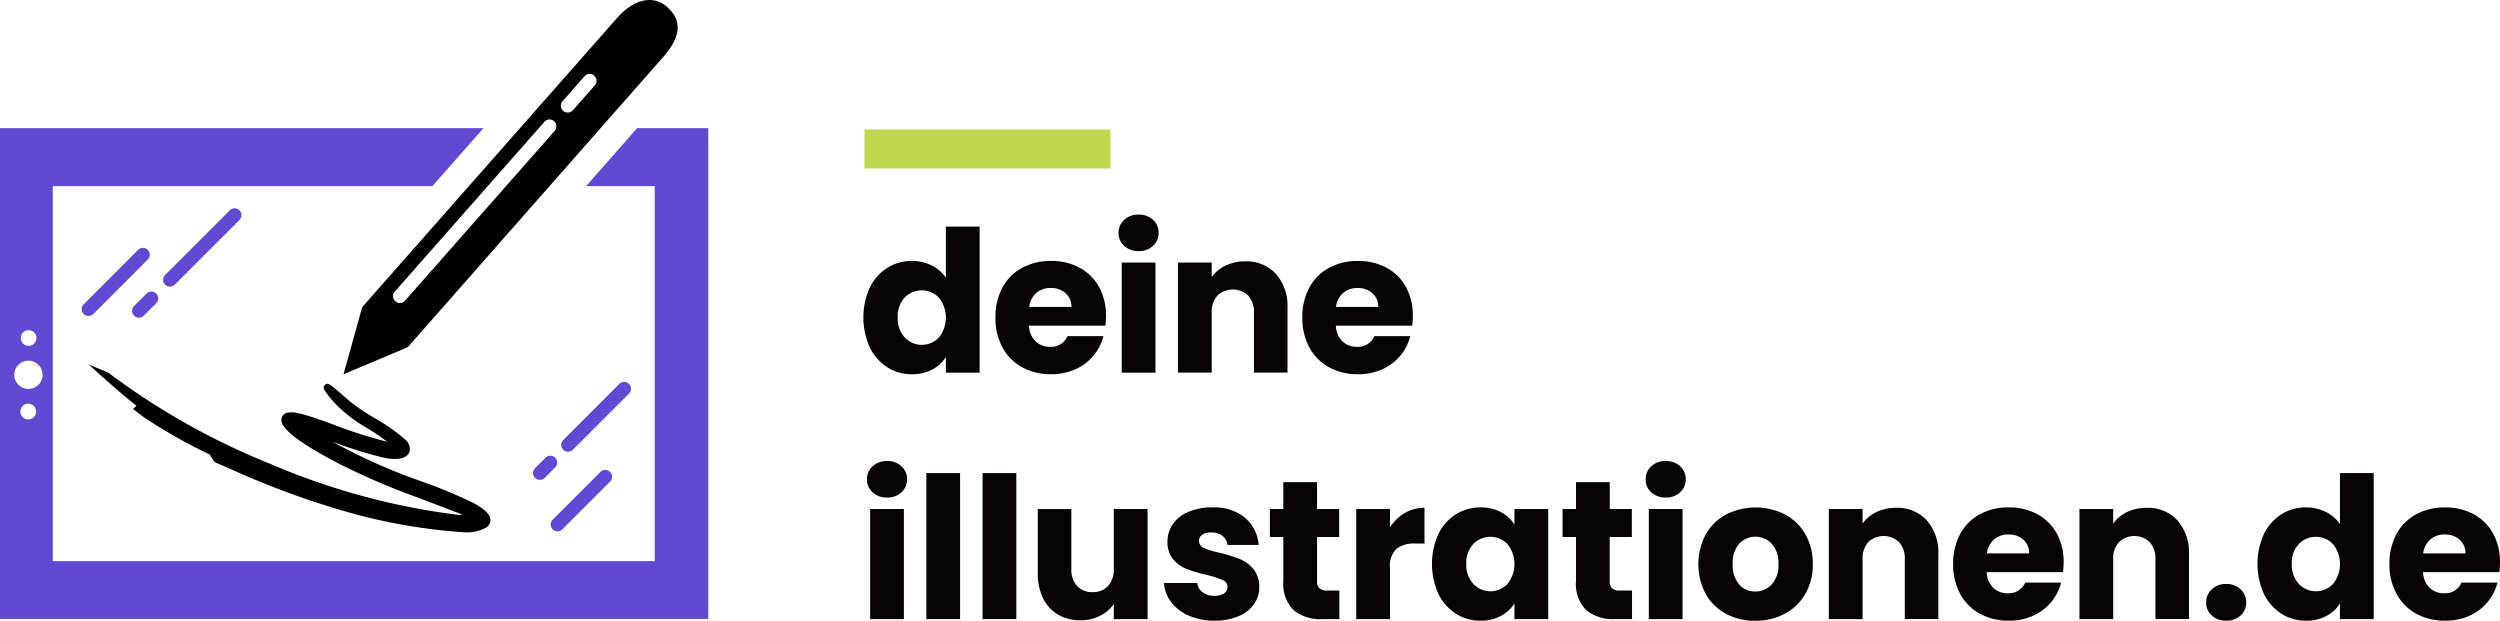 <?xml version="1.0" encoding="UTF-8"?>
<svg xmlns="http://www.w3.org/2000/svg" xmlns:xlink="http://www.w3.org/1999/xlink" id="Group_16" data-name="Group 16" width="225.555" height="56" viewBox="0 0 225.555 56">
  <defs>
    <clipPath id="clip-path">
      <rect id="Rectangle_12" data-name="Rectangle 12" width="225.555" height="56" fill="#060305"></rect>
    </clipPath>
  </defs>
  <rect id="Rectangle_9" data-name="Rectangle 9" width="22.197" height="3.518" transform="translate(77.994 11.682)" fill="#bed850"></rect>
  <g id="Group_15" data-name="Group 15">
    <g id="Group_14" data-name="Group 14" clip-path="url(#clip-path)">
      <path id="Path_1320" data-name="Path 1320" d="M49.593,73.813a44.8,44.8,0,0,0-4.951-2.035A52.009,52.009,0,0,1,36.916,68.3a37.5,37.5,0,0,0,4.635,1.452,4.851,4.851,0,0,0,1.18.112c.806-.045,1.059-.416,1.139-.633a1.086,1.086,0,0,0-.413-1.14,16.107,16.107,0,0,0-2.691-1.89,19.419,19.419,0,0,1-2.135-1.424c-.182-.147-.441-.373-.711-.61-1.2-1.047-1.412-1.237-1.676-.976-.248.241-.1.461.736,1.473a12.806,12.806,0,0,0,3.084,2.422c.573.363,1.114.706,1.658,1.115l.142.107-.02,0a42.006,42.006,0,0,1-4.935-1.582c-2.561-.928-3.922-1.386-4.42-.821a.663.663,0,0,0-.154.588c.245,1.247,4.172,3.306,5.849,4.134a62.371,62.371,0,0,0,6.131,2.61c.522.19,1.353.508,2.221.84L48,74.634a5.535,5.535,0,0,1,.638.282,3.571,3.571,0,0,1-.543-.028,62.4,62.4,0,0,1-16.724-4.556l-.213-.088a64.228,64.228,0,0,1-14.043-7.853,3.349,3.349,0,0,0-.523-.362l-1.651-.678,1.327,1.193c.537.484,1.885,1.651,2.97,2.53l-.306.287.49.372c.153.118.306.236.466.346.976.664,2.045,1.316,3.468,2.111.761.425,1.585.844,2.5,1.274l.288.47a.776.776,0,0,0,.412.336c.216.086.589.247,1.084.461A75.929,75.929,0,0,0,38.8,74.8a50.824,50.824,0,0,0,9.957,1.677,3.641,3.641,0,0,0,2-.4.8.8,0,0,0,.42-.726c-.024-.492-.54-.993-1.577-1.534" transform="translate(-6.931 -28.458)"></path>
      <path id="Path_1321" data-name="Path 1321" d="M14.36,47.854a.618.618,0,0,1-.437-1.055l4.912-4.912a.618.618,0,0,1,.874.874L14.8,47.673a.616.616,0,0,1-.437.181" transform="translate(-6.375 -19.346)" fill="#614ad1"></path>
      <path id="Path_1322" data-name="Path 1322" d="M93.283,84.624a.618.618,0,0,1-.437-1.055l4.306-4.305a.618.618,0,0,1,.874.874L93.72,84.443a.616.616,0,0,1-.437.181" transform="translate(-42.984 -36.683)" fill="#614ad1"></path>
      <path id="Path_1323" data-name="Path 1323" d="M28.065,42.12a.618.618,0,0,1-.437-1.055l5.836-5.836a.618.618,0,0,1,.874.874L28.5,41.939a.616.616,0,0,1-.437.181" transform="translate(-12.732 -16.257)" fill="#614ad1"></path>
      <path id="Path_1324" data-name="Path 1324" d="M22.847,51.419a.618.618,0,0,1-.437-1.055l1.119-1.119a.618.618,0,0,1,.874.874l-1.119,1.119a.618.618,0,0,1-.437.181" transform="translate(-10.311 -22.759)" fill="#614ad1"></path>
      <path id="Path_1325" data-name="Path 1325" d="M95.06,70.565a.618.618,0,0,1-.437-1.055l5.058-5.058a.618.618,0,1,1,.874.874L95.5,70.383a.616.616,0,0,1-.437.181" transform="translate(-43.808 -29.812)" fill="#614ad1"></path>
      <path id="Path_1326" data-name="Path 1326" d="M90.314,78.867a.618.618,0,0,1-.437-1.055l.946-.946a.618.618,0,0,1,.874.874l-.946.946a.616.616,0,0,1-.437.181" transform="translate(-41.606 -35.571)" fill="#614ad1"></path>
      <path id="Path_1327" data-name="Path 1327" d="M145.868,43.639a4.325,4.325,0,0,1,1.576-1.782,4.12,4.12,0,0,1,2.225-.622,3.9,3.9,0,0,1,1.79.41,3.261,3.261,0,0,1,1.273,1.1V38.137h3.045V51.313h-3.045V49.889a3.1,3.1,0,0,1-1.22,1.139,3.82,3.82,0,0,1-1.843.427,4.068,4.068,0,0,1-2.225-.632,4.368,4.368,0,0,1-1.576-1.8,6.556,6.556,0,0,1,0-5.386m6.232.908a2.14,2.14,0,0,0-3.081-.009,2.461,2.461,0,0,0-.632,1.79,2.522,2.522,0,0,0,.632,1.807,2.119,2.119,0,0,0,3.081.01,2.875,2.875,0,0,0,0-3.6" transform="translate(-67.394 -17.69)" fill="#060305"></path>
      <path id="Path_1328" data-name="Path 1328" d="M177.426,49.756h-6.89a2.068,2.068,0,0,0,.6,1.415,1.82,1.82,0,0,0,1.291.49,1.6,1.6,0,0,0,1.584-.962h3.241a4.446,4.446,0,0,1-.9,1.763,4.5,4.5,0,0,1-1.629,1.228,5.229,5.229,0,0,1-2.19.445,5.33,5.33,0,0,1-2.6-.623,4.435,4.435,0,0,1-1.78-1.781,5.49,5.49,0,0,1-.641-2.706,5.552,5.552,0,0,1,.632-2.706,4.38,4.38,0,0,1,1.771-1.781,5.372,5.372,0,0,1,2.617-.623,5.311,5.311,0,0,1,2.564.606,4.346,4.346,0,0,1,1.754,1.726,5.249,5.249,0,0,1,.632,2.617,7.835,7.835,0,0,1-.054.891m-3.062-1.692a1.566,1.566,0,0,0-.535-1.247,1.964,1.964,0,0,0-1.336-.463,1.932,1.932,0,0,0-1.29.444,1.98,1.98,0,0,0-.65,1.265Z" transform="translate(-77.7 -20.371)" fill="#060305"></path>
      <path id="Path_1329" data-name="Path 1329" d="M188.739,38.934a1.526,1.526,0,0,1-.508-1.166,1.547,1.547,0,0,1,.508-1.184,1.844,1.844,0,0,1,1.308-.472,1.821,1.821,0,0,1,1.291.472,1.548,1.548,0,0,1,.508,1.184,1.528,1.528,0,0,1-.508,1.166,1.821,1.821,0,0,1-1.291.472,1.844,1.844,0,0,1-1.308-.472m2.822,11.44h-3.045V40.439h3.045Z" transform="translate(-87.312 -16.751)" fill="#060305"></path>
      <path id="Path_1330" data-name="Path 1330" d="M207.067,45.113a4.412,4.412,0,0,1,1.042,3.107v5.8h-3.027v-5.4a2.181,2.181,0,0,0-.516-1.549,2.024,2.024,0,0,0-2.778,0,2.181,2.181,0,0,0-.516,1.549v5.4h-3.045V44.09h3.045v1.318a3.22,3.22,0,0,1,1.246-1.042,3.971,3.971,0,0,1,1.763-.382,3.608,3.608,0,0,1,2.787,1.13" transform="translate(-91.949 -20.402)" fill="#060305"></path>
      <path id="Path_1331" data-name="Path 1331" d="M229.067,49.756h-6.89a2.068,2.068,0,0,0,.6,1.415,1.82,1.82,0,0,0,1.291.49,1.6,1.6,0,0,0,1.584-.962h3.241a4.447,4.447,0,0,1-.9,1.763,4.5,4.5,0,0,1-1.629,1.228,5.229,5.229,0,0,1-2.19.445,5.33,5.33,0,0,1-2.6-.623,4.435,4.435,0,0,1-1.78-1.781,5.49,5.49,0,0,1-.641-2.706,5.552,5.552,0,0,1,.632-2.706,4.38,4.38,0,0,1,1.771-1.781,5.372,5.372,0,0,1,2.617-.623,5.31,5.31,0,0,1,2.564.606,4.346,4.346,0,0,1,1.754,1.726,5.249,5.249,0,0,1,.632,2.617,7.832,7.832,0,0,1-.054.891M226,48.065a1.566,1.566,0,0,0-.535-1.247,1.964,1.964,0,0,0-1.336-.463,1.932,1.932,0,0,0-1.29.444,1.98,1.98,0,0,0-.65,1.265Z" transform="translate(-101.654 -20.371)" fill="#060305"></path>
      <path id="Path_1332" data-name="Path 1332" d="M146.4,80.406a1.528,1.528,0,0,1-.508-1.166,1.548,1.548,0,0,1,.508-1.184,1.844,1.844,0,0,1,1.309-.472,1.822,1.822,0,0,1,1.291.472,1.55,1.55,0,0,1,.507,1.184A1.529,1.529,0,0,1,149,80.406a1.822,1.822,0,0,1-1.291.472,1.845,1.845,0,0,1-1.309-.472m2.822,11.44h-3.045V81.911h3.045Z" transform="translate(-67.671 -35.988)" fill="#060305"></path>
      <rect id="Rectangle_10" data-name="Rectangle 10" width="3.045" height="13.176" transform="translate(83.576 42.682)" fill="#060305"></rect>
      <rect id="Rectangle_11" data-name="Rectangle 11" width="3.045" height="13.176" transform="translate(88.65 42.682)" fill="#060305"></rect>
      <path id="Path_1333" data-name="Path 1333" d="M184.548,85.654v9.935H181.5V94.235a3.338,3.338,0,0,1-1.256,1.06,3.829,3.829,0,0,1-1.753.4,3.935,3.935,0,0,1-2.013-.507,3.425,3.425,0,0,1-1.353-1.469,5,5,0,0,1-.481-2.261v-5.8h3.027v5.395a2.179,2.179,0,0,0,.516,1.549,1.811,1.811,0,0,0,1.389.552,1.833,1.833,0,0,0,1.406-.552,2.181,2.181,0,0,0,.516-1.549V85.654Z" transform="translate(-81.012 -39.731)" fill="#060305"></path>
      <path id="Path_1334" data-name="Path 1334" d="M198.13,95.163a3.957,3.957,0,0,1-1.6-1.219,3.211,3.211,0,0,1-.659-1.736h3.009a1.156,1.156,0,0,0,.481.837,1.7,1.7,0,0,0,1.05.32,1.5,1.5,0,0,0,.881-.223.681.681,0,0,0,.311-.578.667.667,0,0,0-.445-.632,9.031,9.031,0,0,0-1.443-.455,13.378,13.378,0,0,1-1.78-.525,3.066,3.066,0,0,1-1.229-.872,2.378,2.378,0,0,1-.516-1.612,2.736,2.736,0,0,1,.472-1.558,3.174,3.174,0,0,1,1.389-1.112,5.308,5.308,0,0,1,2.181-.41,4.373,4.373,0,0,1,2.947.925,3.6,3.6,0,0,1,1.237,2.458H201.6a1.213,1.213,0,0,0-.454-.819,1.575,1.575,0,0,0-1.006-.3,1.394,1.394,0,0,0-.819.2.655.655,0,0,0-.285.561.684.684,0,0,0,.454.641,7.288,7.288,0,0,0,1.415.428,15.53,15.53,0,0,1,1.8.56,3.1,3.1,0,0,1,1.22.891,2.519,2.519,0,0,1,.543,1.647,2.618,2.618,0,0,1-.489,1.558,3.24,3.24,0,0,1-1.407,1.077,5.391,5.391,0,0,1-2.128.391,5.706,5.706,0,0,1-2.315-.445" transform="translate(-90.855 -39.608)" fill="#060305"></path>
      <path id="Path_1335" data-name="Path 1335" d="M219.97,90.912v2.582h-1.549a3.79,3.79,0,0,1-2.582-.81,3.347,3.347,0,0,1-.926-2.644V86.087H213.7V83.559h1.211V81.137h3.045v2.422h1.994v2.528h-1.994v3.988a.836.836,0,0,0,.214.642,1.04,1.04,0,0,0,.712.2Z" transform="translate(-99.128 -37.636)" fill="#060305"></path>
      <path id="Path_1336" data-name="Path 1336" d="M232.6,85.926a3.449,3.449,0,0,1,1.781-.471v3.222h-.837a2.565,2.565,0,0,0-1.709.49,2.176,2.176,0,0,0-.569,1.718V95.5h-3.045V85.562h3.045v1.656a4.02,4.02,0,0,1,1.335-1.291" transform="translate(-105.86 -39.639)" fill="#060305"></path>
      <path id="Path_1337" data-name="Path 1337" d="M241.548,87.792a4.325,4.325,0,0,1,1.576-1.782,4.12,4.12,0,0,1,2.225-.622,3.826,3.826,0,0,1,1.843.427,3.153,3.153,0,0,1,1.22,1.122V85.531h3.045v9.935h-3.045V94.059a3.29,3.29,0,0,1-1.237,1.122,3.822,3.822,0,0,1-1.843.427,4.038,4.038,0,0,1-2.208-.632,4.368,4.368,0,0,1-1.576-1.8,6.556,6.556,0,0,1,0-5.386m6.232.908a2.14,2.14,0,0,0-3.081-.009,2.461,2.461,0,0,0-.632,1.79,2.522,2.522,0,0,0,.632,1.807,2.119,2.119,0,0,0,3.081.01,2.875,2.875,0,0,0,0-3.6" transform="translate(-111.775 -39.608)" fill="#060305"></path>
      <path id="Path_1338" data-name="Path 1338" d="M269.22,90.912v2.582h-1.549a3.79,3.79,0,0,1-2.582-.81,3.347,3.347,0,0,1-.926-2.644V86.087h-1.211V83.559h1.211V81.137h3.045v2.422H269.2v2.528h-1.994v3.988a.836.836,0,0,0,.214.642,1.04,1.04,0,0,0,.712.2Z" transform="translate(-121.973 -37.636)" fill="#060305"></path>
      <path id="Path_1339" data-name="Path 1339" d="M277.442,80.406a1.527,1.527,0,0,1-.507-1.166,1.548,1.548,0,0,1,.507-1.184,1.845,1.845,0,0,1,1.309-.472,1.821,1.821,0,0,1,1.291.472,1.548,1.548,0,0,1,.507,1.184,1.527,1.527,0,0,1-.507,1.166,1.821,1.821,0,0,1-1.291.472,1.845,1.845,0,0,1-1.309-.472m2.822,11.44H277.22V81.911h3.045Z" transform="translate(-128.459 -35.988)" fill="#060305"></path>
      <path id="Path_1340" data-name="Path 1340" d="M288.3,94.985a4.563,4.563,0,0,1-1.834-1.781,5.766,5.766,0,0,1,.009-5.4,4.6,4.6,0,0,1,1.852-1.79,5.886,5.886,0,0,1,5.271,0,4.6,4.6,0,0,1,1.851,1.79,5.279,5.279,0,0,1,.677,2.7,5.227,5.227,0,0,1-.685,2.7,4.64,4.64,0,0,1-1.87,1.789,5.587,5.587,0,0,1-2.644.622,5.483,5.483,0,0,1-2.627-.622m4.113-2.653a2.545,2.545,0,0,0,.614-1.834,2.6,2.6,0,0,0-.6-1.834,2.022,2.022,0,0,0-2.947-.009A2.611,2.611,0,0,0,288.9,90.5a2.645,2.645,0,0,0,.579,1.834,1.871,1.871,0,0,0,1.451.641,1.982,1.982,0,0,0,1.487-.641" transform="translate(-132.571 -39.608)" fill="#060305"></path>
      <path id="Path_1341" data-name="Path 1341" d="M316.593,86.585a4.413,4.413,0,0,1,1.042,3.107v5.8h-3.027V90.1a2.181,2.181,0,0,0-.516-1.549,2.024,2.024,0,0,0-2.778,0A2.181,2.181,0,0,0,310.8,90.1v5.4h-3.045V85.562H310.8V86.88a3.22,3.22,0,0,1,1.246-1.042,3.971,3.971,0,0,1,1.763-.382,3.608,3.608,0,0,1,2.787,1.13" transform="translate(-142.754 -39.639)" fill="#060305"></path>
      <path id="Path_1342" data-name="Path 1342" d="M338.594,91.228H331.7a2.069,2.069,0,0,0,.6,1.415,1.82,1.82,0,0,0,1.291.49,1.6,1.6,0,0,0,1.584-.962h3.241a4.447,4.447,0,0,1-.9,1.763,4.5,4.5,0,0,1-1.629,1.228,5.229,5.229,0,0,1-2.19.445,5.326,5.326,0,0,1-2.6-.623,4.433,4.433,0,0,1-1.781-1.781,5.489,5.489,0,0,1-.641-2.706,5.552,5.552,0,0,1,.632-2.706,4.38,4.38,0,0,1,1.771-1.781,5.372,5.372,0,0,1,2.617-.623,5.311,5.311,0,0,1,2.564.606,4.346,4.346,0,0,1,1.754,1.726,5.249,5.249,0,0,1,.632,2.617,7.721,7.721,0,0,1-.054.891m-3.062-1.692A1.566,1.566,0,0,0,335,88.29a1.964,1.964,0,0,0-1.336-.463,1.932,1.932,0,0,0-1.29.444,1.98,1.98,0,0,0-.65,1.265Z" transform="translate(-152.459 -39.608)" fill="#060305"></path>
      <path id="Path_1343" data-name="Path 1343" d="M358.77,86.585a4.413,4.413,0,0,1,1.042,3.107v5.8h-3.027V90.1a2.181,2.181,0,0,0-.516-1.549,2.024,2.024,0,0,0-2.778,0,2.181,2.181,0,0,0-.516,1.549v5.4H349.93V85.562h3.045V86.88a3.22,3.22,0,0,1,1.246-1.042,3.971,3.971,0,0,1,1.763-.382,3.608,3.608,0,0,1,2.787,1.13" transform="translate(-162.318 -39.639)" fill="#060305"></path>
      <path id="Path_1344" data-name="Path 1344" d="M371.758,101.114a1.528,1.528,0,0,1-.507-1.166,1.576,1.576,0,0,1,.507-1.193,1.825,1.825,0,0,1,1.309-.481,1.8,1.8,0,0,1,1.291.481,1.576,1.576,0,0,1,.507,1.193,1.528,1.528,0,0,1-.507,1.166,1.823,1.823,0,0,1-1.291.471,1.847,1.847,0,0,1-1.309-.471" transform="translate(-172.208 -45.585)" fill="#060305"></path>
      <path id="Path_1345" data-name="Path 1345" d="M380.465,85.111a4.325,4.325,0,0,1,1.576-1.782,4.12,4.12,0,0,1,2.225-.622,3.9,3.9,0,0,1,1.79.41,3.261,3.261,0,0,1,1.273,1.1V79.609h3.045V92.785h-3.045V91.361a3.1,3.1,0,0,1-1.22,1.139,3.82,3.82,0,0,1-1.843.427,4.068,4.068,0,0,1-2.225-.632,4.368,4.368,0,0,1-1.576-1.8,6.556,6.556,0,0,1,0-5.386m6.232.908a2.14,2.14,0,0,0-3.081-.009,2.461,2.461,0,0,0-.632,1.79,2.522,2.522,0,0,0,.632,1.807,2.119,2.119,0,0,0,3.081.01,2.874,2.874,0,0,0,0-3.6" transform="translate(-176.213 -36.927)" fill="#060305"></path>
      <path id="Path_1346" data-name="Path 1346" d="M412.021,91.228H405.13a2.068,2.068,0,0,0,.6,1.415,1.82,1.82,0,0,0,1.291.49,1.6,1.6,0,0,0,1.584-.962h3.241a4.446,4.446,0,0,1-.9,1.763,4.5,4.5,0,0,1-1.629,1.228,5.229,5.229,0,0,1-2.19.445,5.33,5.33,0,0,1-2.6-.623,4.435,4.435,0,0,1-1.78-1.781A5.49,5.49,0,0,1,402.1,90.5a5.552,5.552,0,0,1,.632-2.706,4.379,4.379,0,0,1,1.771-1.781,5.372,5.372,0,0,1,2.617-.623,5.311,5.311,0,0,1,2.564.606,4.346,4.346,0,0,1,1.754,1.726,5.25,5.25,0,0,1,.632,2.617,7.832,7.832,0,0,1-.054.891m-3.062-1.692a1.566,1.566,0,0,0-.535-1.247,1.964,1.964,0,0,0-1.336-.463,1.932,1.932,0,0,0-1.29.444,1.98,1.98,0,0,0-.65,1.265Z" transform="translate(-186.519 -39.608)" fill="#060305"></path>
      <path id="Path_1347" data-name="Path 1347" d="M57.48,21.561l-4.6,5.231H59.07V60.625H4.764V26.792H39.011l4.611-5.231H0v44.28H63.9V21.561ZM2.564,39.791a.706.706,0,1,1-.688.706.7.7,0,0,1,.688-.706m0,8.047a.706.706,0,1,1,.688-.705.7.7,0,0,1-.688.705m0-2.75a1.273,1.273,0,0,1,0-2.546,1.273,1.273,0,0,1,0,2.546" transform="translate(0 -10.001)" fill="#614ad1"></path>
      <path id="Path_1348" data-name="Path 1348" d="M87,.628C85.607-.6,83.835.1,82.5,1.611l-.033.037L59.494,27.711l-1.685,6.052L63.6,31.328,86.559,5.247l.033-.037C87.922,3.7,88.658,2.089,87,.628M76.86,11.809l-13.5,15.319a.618.618,0,1,1-.928-.817L75.932,10.991a.618.618,0,0,1,.928.818M80.481,7.7,78.5,9.946a.618.618,0,0,1-.928-.817l1.981-2.248a.618.618,0,0,1,.928.817" transform="translate(-26.815 0)"></path>
    </g>
  </g>
</svg>
